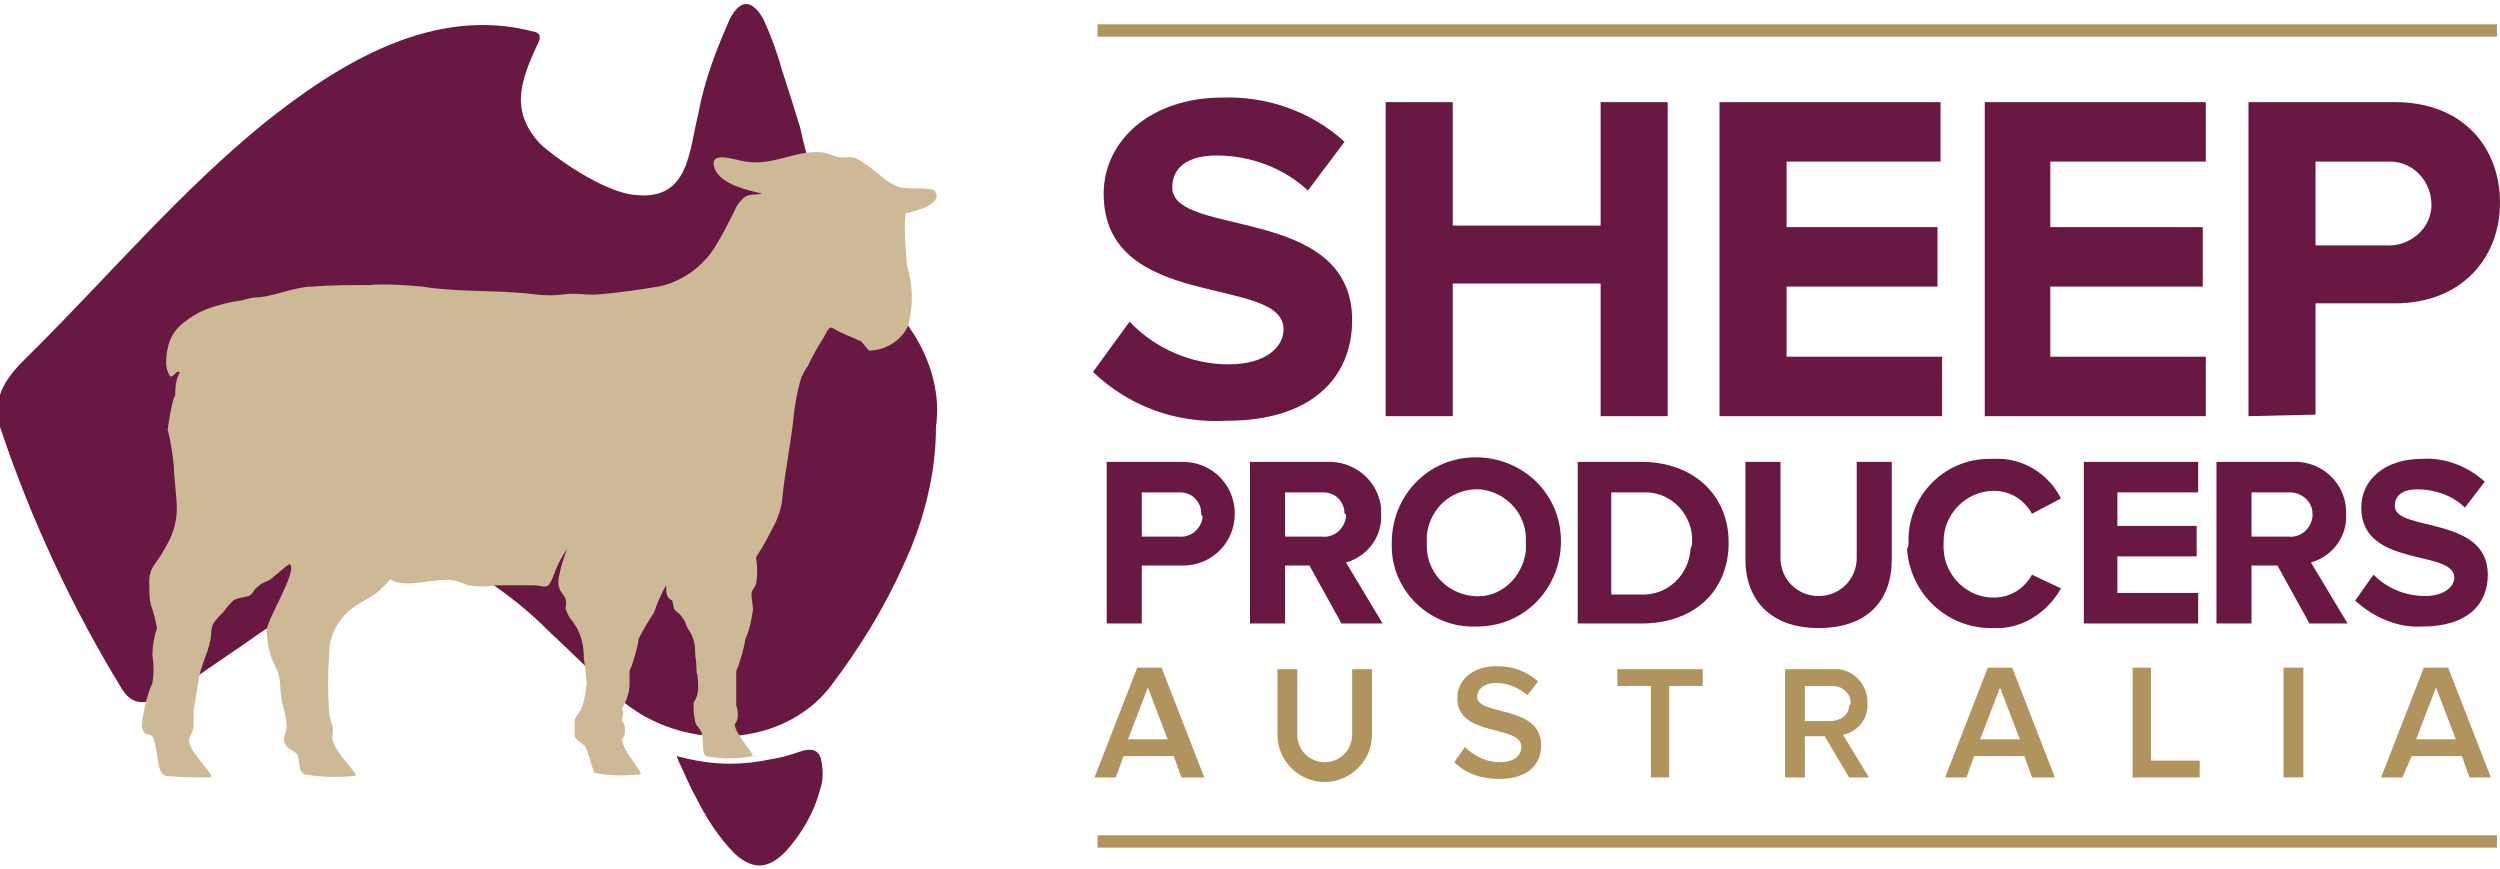 <?xml version="1.0" encoding="UTF-8"?>
<!-- Generator: Adobe Illustrator 22.0.1, SVG Export Plug-In . SVG Version: 6.00 Build 0)  -->
<svg xmlns="http://www.w3.org/2000/svg" xmlns:xlink="http://www.w3.org/1999/xlink" version="1.1" id="Layer_1" x="0px" y="0px" viewBox="0 0 164 57" style="enable-background:new 0 0 164 57;" xml:space="preserve">
<style type="text/css">
	.st0{fill:#B1935E;}
	.st1{fill:#681842;}
	.st2{fill:none;stroke:#B1935E;stroke-width:0.81;stroke-miterlimit:10;}
	.st3{fill:#CDB996;}
</style>
<title>Logo_Sheep-Producers</title>
<path class="st0" d="M77.5,51L77,49.6h-3.3L73.2,51h-1.4l2.8-7.2h1.6l2.8,7.2H77.5z M75.3,45.1L74,48.5h2.6L75.3,45.1z"></path>
<path class="st0" d="M83.8,48.2v-4.3h1.3v4.3c0,1,0.8,1.8,1.8,1.8c1,0,1.8-0.8,1.8-1.8v-4.3H90v4.3c0,1.7-1.4,3.1-3.1,3.1  C85.2,51.3,83.8,49.9,83.8,48.2"></path>
<path class="st0" d="M95.4,50l0.7-1c0.6,0.6,1.4,1,2.3,1c1,0,1.4-0.5,1.4-1c0-1.5-4.2-0.6-4.2-3.2c0-1.2,1-2.1,2.6-2.1  c1,0,1.9,0.3,2.7,1l-0.7,0.9c-0.6-0.5-1.3-0.8-2.1-0.8c-0.7,0-1.2,0.4-1.2,0.9c0,1.3,4.2,0.5,4.2,3.2c0,1.2-0.8,2.2-2.8,2.2  C97.3,51.1,96.2,50.8,95.4,50"></path>
<polygon class="st0" points="108.3,51 108.3,45 106.1,45 106.1,43.9 111.7,43.9 111.7,45 109.5,45 109.5,51 "></polygon>
<path class="st0" d="M121.3,51l-1.6-2.7h-1.3V51h-1.3v-7.1h3.1c1.2-0.1,2.2,0.8,2.3,2c0,0.1,0,0.2,0,0.2c0.1,1-0.6,1.9-1.6,2.1  l1.7,2.8H121.3z M121.4,46.1c0-0.6-0.5-1.1-1.2-1.1c0,0,0,0-0.1,0h-1.7v2.3h1.7c0.6,0,1.2-0.4,1.2-1  C121.4,46.2,121.4,46.2,121.4,46.1"></path>
<path class="st0" d="M133.3,51l-0.5-1.4h-3.3L129,51h-1.4l2.8-7.2h1.6l2.8,7.2H133.3z M131.2,45.1l-1.3,3.4h2.6L131.2,45.1z"></path>
<polygon class="st0" points="139.9,51 139.9,43.8 141.1,43.8 141.1,49.9 144.3,49.9 144.3,51 "></polygon>
<rect x="149.8" y="43.8" class="st0" width="1.3" height="7.2"></rect>
<path class="st0" d="M162,51l-0.5-1.4h-3.3l-0.6,1.4h-1.4l2.8-7.2h1.6l2.8,7.2H162z M159.8,45.1l-1.3,3.4h2.6L159.8,45.1z"></path>
<path class="st1" d="M71.7,24.4l2.4-3.3c1.7,1.8,4.1,2.8,6.5,2.8c2.4,0,3.6-1.1,3.6-2.3c0-3.6-11.8-1.1-11.8-8.9  c0-3.4,3-6.3,7.8-6.3c2.9-0.1,5.8,0.9,8,2.9l-2.4,3.2c-1.6-1.5-3.8-2.3-6-2.3c-1.9,0-2.9,0.8-2.9,2.1c0,3.3,11.8,1.1,11.8,8.7  c0,3.8-2.7,6.6-8.2,6.6C77.1,27.8,74,26.6,71.7,24.4"></path>
<polygon class="st1" points="105,27.3 105,18.6 95.3,18.6 95.3,27.3 90.9,27.3 90.9,6.7 95.3,6.7 95.3,14.8 105,14.8 105,6.7   109.4,6.7 109.4,27.3 "></polygon>
<polygon class="st1" points="112.8,27.3 112.8,6.7 127.3,6.7 127.3,10.6 117.2,10.6 117.2,14.9 127.1,14.9 127.1,18.8 117.2,18.8   117.2,23.4 127.4,23.4 127.4,27.3 "></polygon>
<polygon class="st1" points="130.2,27.3 130.2,6.7 144.7,6.7 144.7,10.6 134.5,10.6 134.5,14.9 144.5,14.9 144.5,18.8 134.5,18.8   134.5,23.4 144.7,23.4 144.7,27.3 "></polygon>
<path class="st1" d="M147.5,27.3V6.7h9.6c4.5,0,6.9,3,6.9,6.6s-2.5,6.6-6.9,6.6h-5.2v7.3L147.5,27.3z M159.5,13.4  c0-1.5-1.2-2.8-2.7-2.8c-0.1,0-0.2,0-0.3,0h-4.6v5.5h4.6c1.5,0.1,2.9-1,3-2.5C159.5,13.5,159.5,13.4,159.5,13.4"></path>
<path class="st1" d="M72.6,40.9V30.3h5c1.9,0,3.4,1.5,3.4,3.4c0,1.9-1.5,3.4-3.4,3.4c0,0,0,0,0,0h-2.7v3.8H72.6z M78.8,33.7  c0-0.8-0.6-1.4-1.4-1.4c0,0-0.1,0-0.1,0h-2.4v2.9h2.4c0.8,0.1,1.5-0.5,1.6-1.3C78.8,33.8,78.8,33.7,78.8,33.7"></path>
<path class="st1" d="M88,40.9l-2.1-3.8h-1.6v3.8H82V30.3h5c1.8-0.1,3.4,1.2,3.6,3c0,0.1,0,0.3,0,0.4c0.1,1.5-0.9,2.8-2.3,3.2l2.4,4  L88,40.9z M88.2,33.7c0-0.8-0.6-1.4-1.4-1.4c-0.1,0-0.1,0-0.2,0h-2.3v2.9h2.4c0.8,0.1,1.5-0.5,1.6-1.3  C88.3,33.8,88.3,33.7,88.2,33.7"></path>
<path class="st1" d="M91.3,35.6c0-3.1,2.4-5.6,5.5-5.6c3.1,0,5.6,2.4,5.6,5.5c0,3.1-2.4,5.6-5.5,5.6c0,0,0,0-0.1,0  c-2.9,0.1-5.4-2.2-5.5-5.1C91.3,35.8,91.3,35.7,91.3,35.6 M100.1,35.6c0.1-1.8-1.2-3.3-3-3.5c-1.8-0.1-3.3,1.2-3.5,3  c0,0.2,0,0.3,0,0.5c-0.1,1.8,1.2,3.3,3,3.5s3.3-1.2,3.5-3C100.1,35.9,100.1,35.8,100.1,35.6"></path>
<path class="st1" d="M103.5,40.9V30.3h4.2c3.3,0,5.7,2.1,5.7,5.3s-2.3,5.3-5.7,5.3H103.5z M111,35.6c0.1-1.7-1.2-3.2-2.9-3.3  c-0.2,0-0.3,0-0.5,0h-1.9v6.7h1.9c1.8,0.1,3.2-1.3,3.3-3C111,35.8,111,35.7,111,35.6"></path>
<path class="st1" d="M114.5,36.7v-6.4h2.3v6.3c0,1.4,1.1,2.5,2.5,2.5s2.5-1.1,2.5-2.5v-6.3h2.3v6.4c0,2.7-1.6,4.5-4.8,4.5  S114.5,39.3,114.5,36.7"></path>
<path class="st1" d="M125.2,35.6c-0.1-3,2.3-5.5,5.3-5.5c0.1,0,0.2,0,0.3,0c1.9-0.1,3.6,1,4.4,2.6l-1.9,1c-0.5-0.9-1.4-1.5-2.5-1.5  c-1.8,0-3.3,1.5-3.3,3.3c0,0.1,0,0.1,0,0.2c-0.1,1.8,1.3,3.4,3.1,3.5c0.1,0,0.1,0,0.2,0c1.1,0,2-0.6,2.5-1.5l1.9,0.9  c-0.9,1.6-2.6,2.7-4.4,2.6c-3,0.1-5.5-2.2-5.7-5.2C125.2,35.9,125.2,35.7,125.2,35.6"></path>
<polygon class="st1" points="136.7,40.9 136.7,30.3 144.2,30.3 144.2,32.3 138.9,32.3 138.9,34.5 144.1,34.5 144.1,36.5 138.9,36.5   138.9,38.9 144.2,38.9 144.2,40.9 "></polygon>
<path class="st1" d="M151.5,40.9l-2.1-3.8h-1.7v3.8h-2.3V30.3h5c1.8-0.1,3.4,1.3,3.5,3.1c0,0.1,0,0.2,0,0.3c0.1,1.5-0.9,2.8-2.3,3.2  l2.4,4H151.5z M151.7,33.7c0-0.8-0.7-1.4-1.5-1.4c0,0-0.1,0-0.1,0h-2.4v2.9h2.4c0.8,0.1,1.5-0.5,1.6-1.3  C151.7,33.8,151.7,33.7,151.7,33.7"></path>
<path class="st1" d="M154.5,39.4l1.2-1.7c0.9,0.9,2.1,1.4,3.4,1.4c1.2,0,1.9-0.6,1.9-1.2c0-1.9-6.1-0.6-6.1-4.6c0-1.8,1.5-3.2,4-3.2  c1.5-0.1,3,0.5,4.1,1.5l-1.3,1.7c-0.8-0.8-2-1.2-3.1-1.2c-1,0-1.5,0.4-1.5,1.1c0,1.7,6.1,0.6,6.1,4.5c0,2-1.4,3.4-4.3,3.4  C157.3,41.2,155.7,40.5,154.5,39.4"></path>
<line class="st2" x1="72" y1="2" x2="163.8" y2="2"></line>
<line class="st2" x1="72" y1="55.2" x2="163.8" y2="55.2"></line>
<path class="st1" d="M60,22l-0.6-0.9c-1.6-2.4-3.2-4.8-4.8-7.1c-1-1.7-1.7-3.6-2.1-5.6c-0.4-1.3-0.8-2.6-1.2-3.8  c-0.3-1.1-0.7-2.2-1.2-3.3c-0.6-1.1-1.4-1.6-2.2-0.1c-0.9,2-1.7,4.1-2.1,6.3c-0.6,2.4-0.6,5.6-4,5.3c-2.2-0.1-5.7-2.7-6.4-3.4  c-2.1-2.3-1.1-4.4,0-6.8c0-0.1,0-0.2,0-0.3c-0.1-0.1-0.2-0.2-0.3-0.2c-6.6-1.8-12.8,2-17.8,6c-5.4,4.4-10,9.8-14.9,14.7  c-1.4,1.4-3.1,2.8-2.4,5.2c2,6,4.7,11.8,8,17.2c0.6,0.9,1.4,1.6,4.6-0.6c1.4-1,2.8-1.9,4.2-2.9c3-2.1,6.4-3.6,9.9-4.3  c1.9-0.4,4,0,5.7,1c1.3,0.9,2.5,1.9,3.6,3l0.1,0.1c1.4,1.3,2.8,2.7,4.2,4c0.6,0.6,1.3,1.1,2,1.5c2.2,1.2,4.7,1.6,7.1,1.1  c2-0.4,3.9-1.5,5.1-3.1c1.9-2.5,3.5-5.1,4.8-8c1.3-2.8,2.1-5.9,2.1-9C61.7,25.9,61.1,23.8,60,22"></path>
<path class="st1" d="M52.5,49.3L52.5,49.3c-0.6,0.2-1.2,0.4-1.9,0.5c-0.9,0.2-1.8,0.3-2.7,0.3c-1.2,0-2.4-0.2-3.5-0.5  c0,0.1,0.1,0.2,0.1,0.3c0.4,0.8,0.7,1.6,1.1,2.3c0.7,1.4,1.5,2.7,2.6,3.8c1.2,1.1,2.2,1,3.3-0.1c1.1-1.2,1.9-2.6,2.3-4.1  c0.2-0.6,0.2-1.2,0.1-1.8C53.8,49.3,53.4,49,52.5,49.3"></path>
<path class="st3" d="M61.3,12.5c-0.2-0.2-1.8-0.1-2.2-0.2c-0.4-0.1-0.7-0.3-1-0.5c-0.6-0.5-1.2-1-1.9-1.4c-0.5-0.2-0.8,0-1.2-0.1  S54.4,10.1,54,10c-1.8-0.2-3.2,0.9-5.1,0.6c-0.7-0.1-2.5-0.8-2,0.5c0.4,1,2.2,1.4,3.1,1.6c-0.5,0.1-0.7,0-1.1,0.2  c-0.3,0.2-0.6,0.6-0.7,0.9c-0.4,0.8-0.8,1.6-1.3,2.4c-0.8,1.3-2.2,2.3-3.7,2.6c-1.2,0.2-2.6,0.4-3.8,0.5c-0.9,0.1-1.5-0.1-2.3,0  c-0.7,0.1-1.4,0.1-2.1,0c-2.4-0.3-4.8-0.1-7.3-0.5c-1.2-0.1-2.4-0.2-3.5-0.1c-1.3,0-2.5,0-3.7,0.1c-1.1,0-2.4,0.6-3.5,0.7  c-0.4,0-0.8,0.1-1.1,0.2c-0.8,0.1-1.6,0.3-2.4,0.6c-0.5,0.2-1,0.5-1.5,0.9c-0.5,0.4-0.9,1-1,1.7c-0.1,0.3-0.1,0.7-0.1,1  c0,0.2,0.1,0.5,0.2,0.7c0,0,0.1,0.1,0.1,0.1l0,0c0.1,0,0.1,0,0.2-0.1l0.1-0.1c0.1-0.1,0.1-0.1,0.2-0.1h0.1c-0.2,0.4-0.3,0.8-0.3,1.3  v0.1c0,0.1,0,0.2-0.1,0.3c-0.2,0.7-0.3,1.4-0.4,2.1c0.2,0.7,0.3,1.5,0.4,2.3c0,0.8,0.2,2,0.2,2.9c0,0.9-0.3,1.8-0.8,2.6  c-0.5,1-1.1,1.2-1,2.4c0,0.5,0,0.9,0.1,1.3c0.2,0.5,0.3,1,0.4,1.5c-0.2,0.6-0.3,1.2-0.3,1.8c0.1,0.6,0.1,1.2,0,1.8  c-0.4,0.9-0.6,1.9-0.7,2.8c0,0.2,0.1,0.5,0.4,0.6c0.1,0,0.2,0,0.3,0.1s0.3,1,0.3,1.2c0.1,0.5,0.1,1.3,0.6,1.4c1,0.1,2,0.1,2.9,0.1  c0.4-0.1-1.3-1.5-1.4-2.4c0-0.3,0.3-0.6,0.3-1c0-0.2,0-0.7,0-1c0.1-0.6,0.2-1.2,0.3-1.8c0.1-1,0.6-1.8,0.8-2.8  c0.1-0.5,0-0.7,0.2-1.1c0.2-0.3,0.4-0.5,0.7-0.8c0.2-0.3,0.4-0.5,0.6-0.7c0.3-0.2,0.7-0.2,1-0.3s0.3-0.4,0.6-0.6  c0.2-0.2,0.4-0.3,0.7-0.4c0.2-0.1,1.3-1.1,1.4-1.1c0.6,0.4-1.6,3.8-1.5,4.4c0,0.5,0.1,1,0.2,1.4c0.1,0.4,0.3,0.8,0.5,1.2  c0.3,0.8,0.1,1.6,0.4,2.4c0.1,0.4,0.2,0.8,0.2,1.3c0,0.4-0.3,0.7-0.1,1.1s0.6,0.4,0.8,0.7s0,1.1,0.5,1.3c1.1,0.2,2.2,0.2,3.3,0.1  c0.3-0.1-1.4-1.5-1.5-2.5c0-0.2,0.1-0.6,0-0.8s-0.1-0.5-0.2-0.7c-0.1-1.4-0.1-2.7,0-4.1c0-1.1,0.6-2.2,1.5-2.9  c1-0.7,1.5-0.7,2.5-1.9c1.1,0.7,3.1-0.2,4.3,0.1c0.3,0.1,0.6,0.2,0.8,0.3c0.6,0.1,1.2,0.1,1.8,0c0.8,0,1.7,0,2.5,0s0.9,0.4,1.3-0.6  c0.2-0.6,0.5-1.2,0.9-1.8l0,0c-0.2,0.6-0.4,1.1-0.5,1.7c-0.1,0.3-0.1,0.6,0,0.9c0.1,0.3,0.3,0.4,0.4,0.7s0,0.4,0,0.6  c0.1,0.3,0.2,0.6,0.5,0.9c0.1,0.2,0.2,0.3,0.3,0.5c0.3,0.6,0.4,1.2,0.4,1.9c0.1,0.5,0.1,1.1,0.2,1.6c-0.1,0.5-0.1,1-0.3,1.5  c-0.1,0.4-0.3,0.5-0.5,0.9c0,0.4,0,0.8,0,1.1c0.2,0.4,0.5,0.4,0.7,0.7s0.4,1.3,0.6,1.7c1,0.2,2,0.2,3,0.1c0.2-0.2-1.1-1.4-1.2-2.3  c0.1-0.1,0.2-0.3,0.2-0.5c0-0.3,0-0.5-0.2-0.7c0-0.3,0.2-0.5,0-0.8c0.3-0.5,0.5-1.1,0.5-1.6c0-0.2,0-0.4,0-0.7c0-0.2,0-0.3,0.1-0.4  c0.2-0.6,0.4-1.2,0.5-1.9c0.3-0.6,0.6-1.1,1-1.7c0.2-0.6,0.5-1.3,0.8-1.8h0c0,0.5,0,0.8,0.4,1c0,0,0.1,0.4,0.1,0.5  c0.1,0.2,0.3,0.3,0.4,0.4l0,0c0.1,0.1,0.2,0.3,0.3,0.4c0.1,0.2,0.1,0.3,0.2,0.5c0.3,0.4,0.5,0.9,0.5,1.5c0,0.5,0.1,0.6,0.1,1.4  c0.1,0.3,0.1,0.7,0.1,1c0,0.4-0.1,0.7-0.3,1c0,0.4,0,0.8,0.1,1.2c0.1,0.4,0.2,0.3,0.4,0.7s0,1.3,0.3,1.6c1,0.2,2.1,0.2,3.1,0  c0-0.2-1.2-1.5-1.2-2.1c0.1-0.1,0.2-0.3,0.2-0.5c0-0.2,0-0.5-0.1-0.7c0-0.7,0-1.3,0-2c0-0.2,0-0.4,0.1-0.5c0.2-0.6,0.4-1.2,0.5-1.9  c0.3-0.6,0.4-1.3,0.5-1.9c0-0.3-0.1-0.7-0.1-1s0.2-0.4,0.3-0.7c0.1-0.5,0.1-1.1,0-1.7c0-0.1,0.4-0.6,0.9-1.6  c0.4-0.7,0.7-1.4,0.8-2.1c0.2-2.1,0.6-3.8,0.8-5.9c0.1-0.7,0.2-1.3,0.4-2c0.1-0.4,0.3-0.7,0.5-1c0.3-0.6,0.6-1.2,1-1.8  c0.1-0.1,0.3-0.8,0.6-0.7c0.6,0.4,1.3,0.6,1.9,0.9L57,23c1.1,0,2.2-0.7,2.6-1.7c0.3-1.3,0.3-2.6-0.1-3.9c-0.1-1.1-0.2-2.3-0.1-3.4  C59.9,13.9,62,13.4,61.3,12.5"></path>
</svg>
